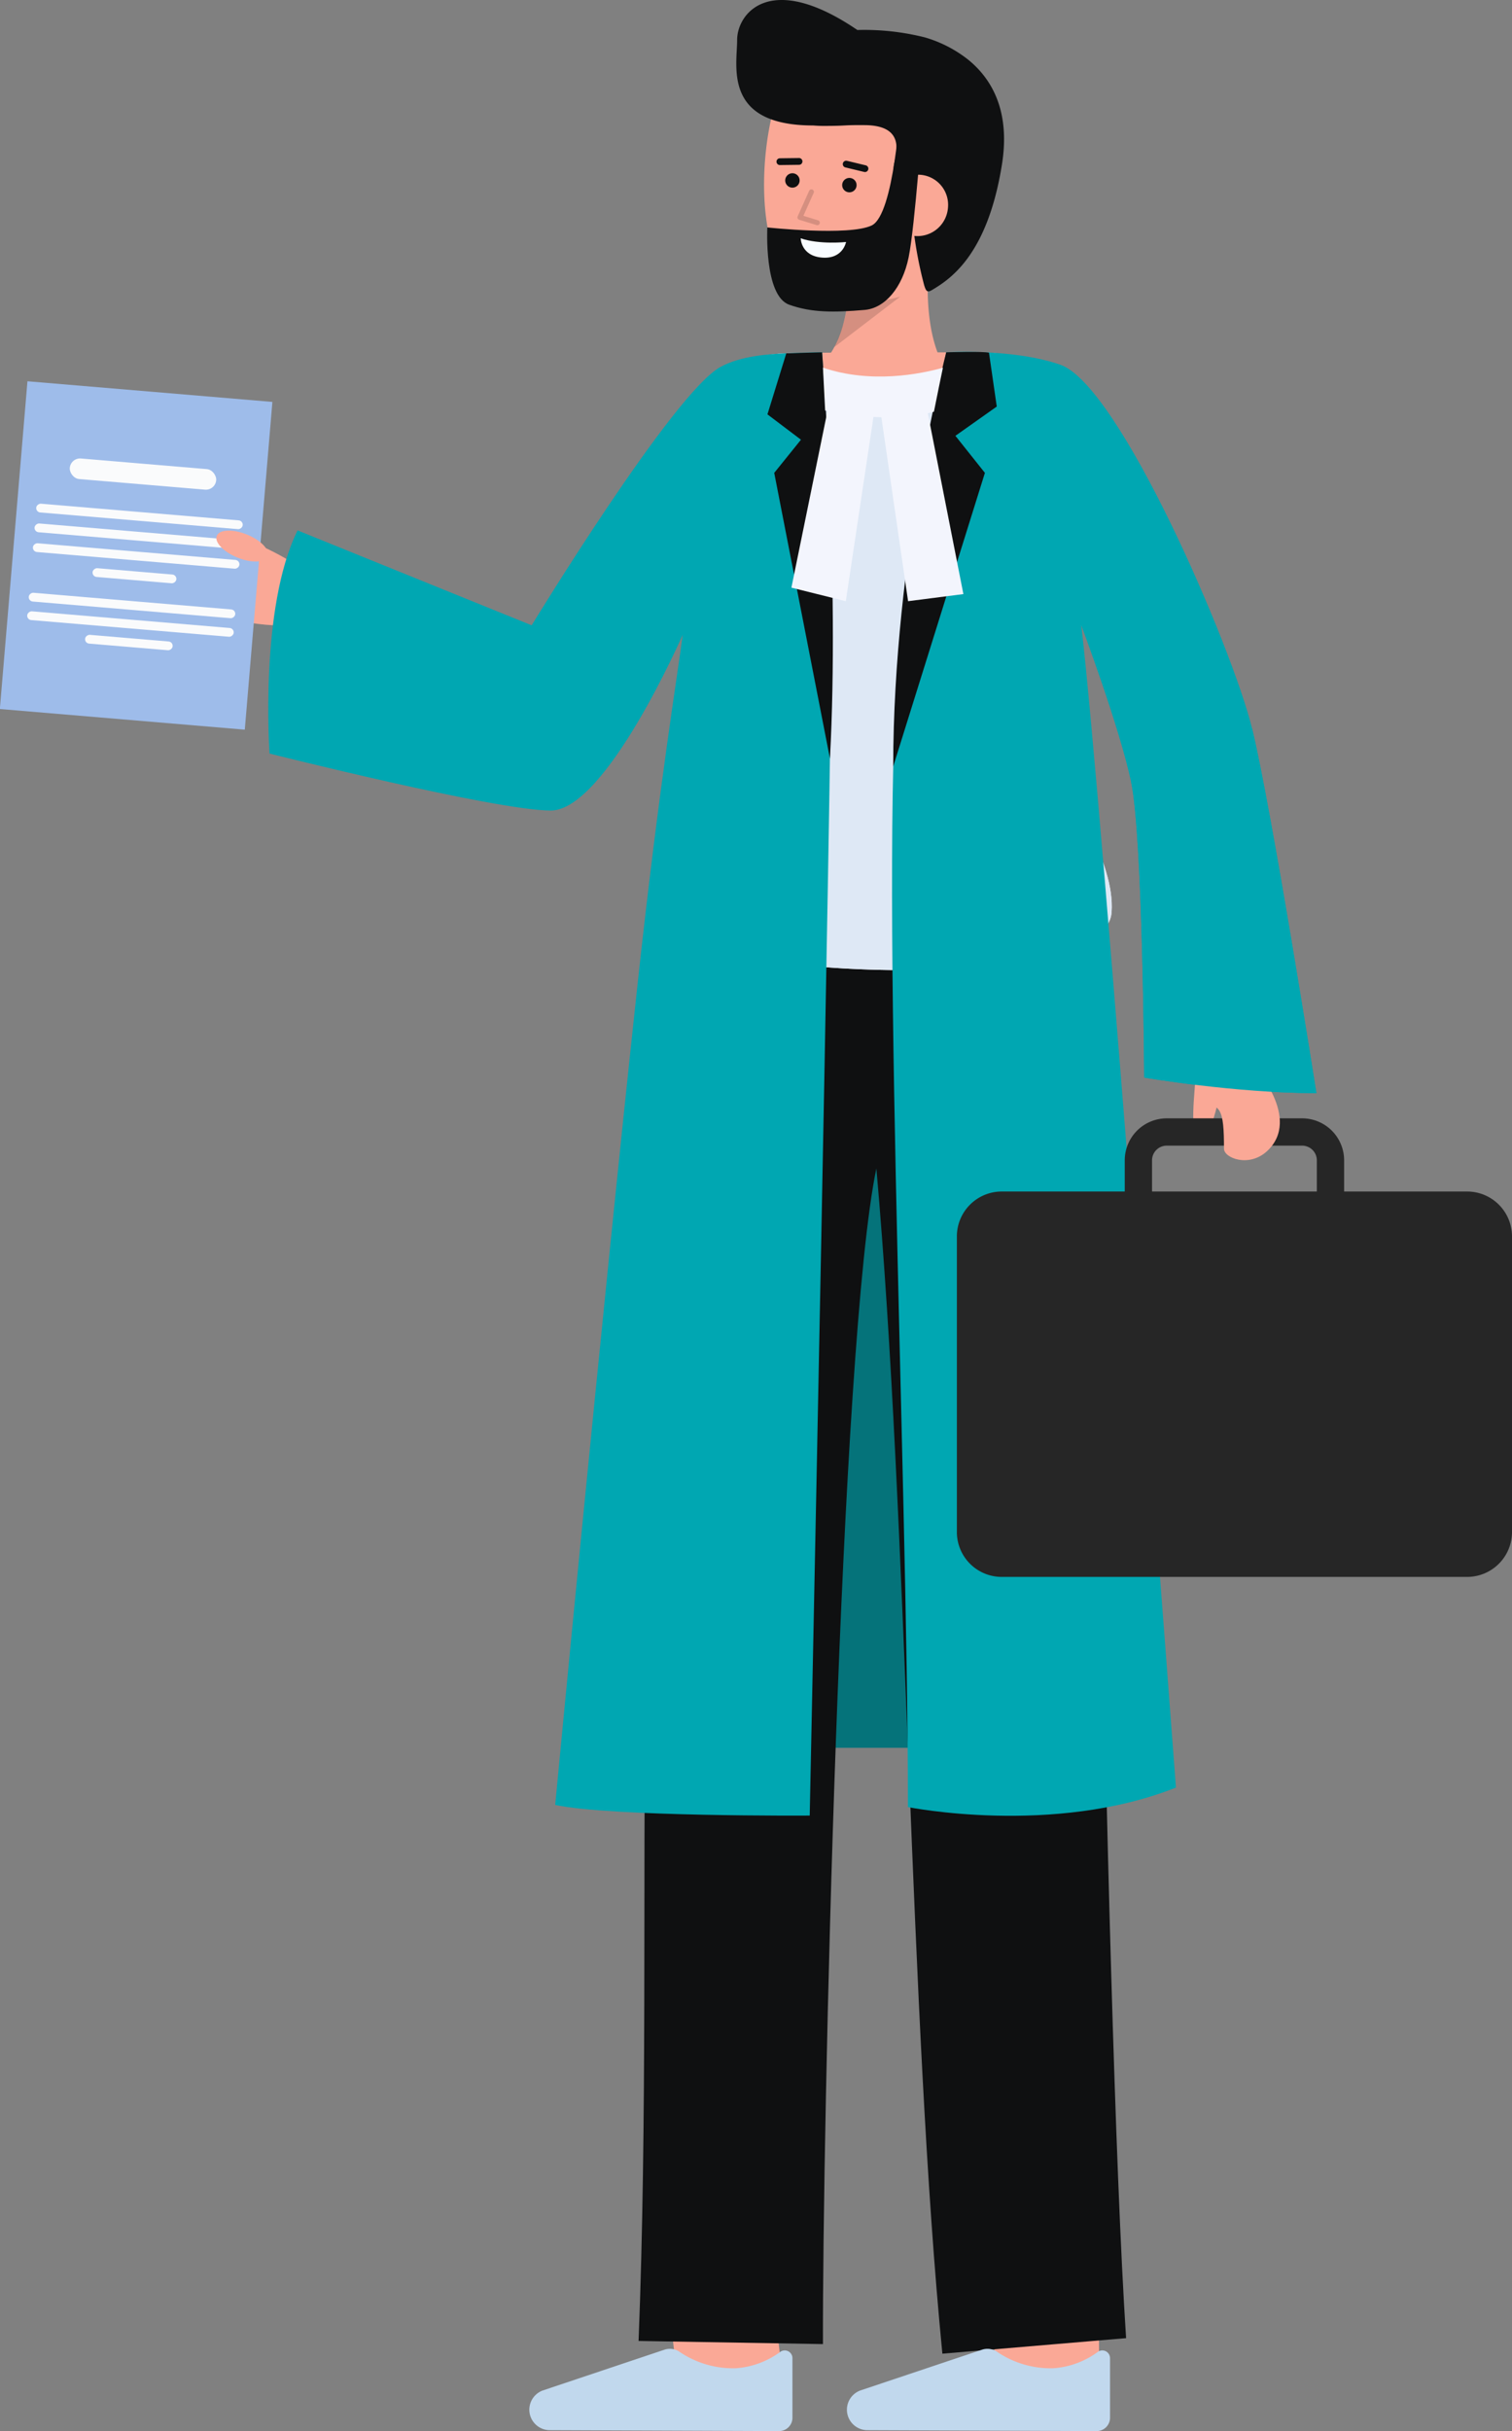 <svg xmlns="http://www.w3.org/2000/svg" width="303.432" height="487.693" viewBox="0 0 303.432 487.693">
  <rect x="0" y="0" width="303.432" height="487.693" fill="#808080" stroke="none"/>
  <g id="juridisch_advies_letselschade" data-name="juridisch advies letselschade" transform="translate(-495.693 -100.956)">
    <g id="Group_224" data-name="Group 224">
      <path id="Path_1808" data-name="Path 1808" d="M556.225,214.926l-2.972,11.464s-16.422,1.17-25.735-10.764c-3.087-3.956,1.33-7.516,2.952-6.9,5.363,2.042,11.75,6.357,16.649,5.8-1.69-1.479-4.02-3.8-3.379-4.566C545.427,207.942,556.225,214.926,556.225,214.926Z" fill="#faa896"/>
      <g id="Group_222" data-name="Group 222">
        <path id="Path_1809" data-name="Path 1809" d="M681.865,159.387c-.01-.26-.01-.53-.01-.8-.01-1.82.07-3.8.25-5.96l-2.26-.42-1.679-.31-12.041-2.23a57.524,57.524,0,0,1-.16,10.66c-.049.48-.12.97-.19,1.46-.04.27-.08.54-.13.81s-.09.52-.14.77v.02c-.13.69-.27,1.37-.45,2.04a3.906,3.906,0,0,1-.12.46.258.258,0,0,1-.019.08c-.081.33-.181.67-.291.99-.11.37-.23.73-.37,1.09-.04.11-.08.23-.13.34-.13.36-.28.71-.44,1.05-.17.39-.36.77-.56,1.14a.01.01,0,0,0-.01.01A11.657,11.657,0,0,1,660,174.4h25.13C683.575,171.717,681.975,167.1,681.865,159.387Z" fill="#faa896"/>
        <path id="Path_1810" data-name="Path 1810" d="M663.113,170.592l13.272-10.154-10.424-.108A28.76,28.76,0,0,1,663.113,170.592Z" opacity="0.15"/>
        <path id="Path_1811" data-name="Path 1811" d="M691.168,144.464c-1.106,6.388-4.593,12.438-10.228,14.5a40.5,40.5,0,0,1-19.357,2.616c-17.49-1.434-14.03-41.2-5.727-48.927s32.673-2.833,35.637,10.087C693.027,129.423,692.22,138.383,691.168,144.464Z" fill="#faa896"/>
        <path id="Path_1812" data-name="Path 1812" d="M643.623,108.963c0-5.283,6.573-13.937,24.111-2l.017.011a49.861,49.861,0,0,1,13.529,1.479,25.492,25.492,0,0,1,8.715,4.48h0c4.881,3.96,8.438,10.475,6.781,20.946-2.88,18.194-10.333,23.05-14.089,25.282-.957.568-1.189.1-1.521-.957a81.163,81.163,0,0,1-2.229-11.969c-.571-4.206-4.346-6.871-3.889-11.9.16-1.758,2.991-8.2-5.772-8.274-4.929-.039-3.086.156-8.346.156-.749,0-1.412-.034-2.022-.088H658.9C640.742,126.129,643.623,114.246,643.623,108.963Z" fill="#0f1011"/>
        <path id="Path_1813" data-name="Path 1813" d="M673.687,141.639a6.143,6.143,0,1,0,12.245,1,6.041,6.041,0,0,0-5.621-6.624C675.933,135.876,673.964,138.258,673.687,141.639Z" fill="#faa896"/>
        <path id="Path_1814" data-name="Path 1814" d="M676.385,122.153l4.523,1.656s-1.6,22.6-2.869,28.775-4.807,10.2-8.821,10.544c-6.163.528-10.629.571-15.15-1.045-5.1-1.822-4.384-15.5-4.384-15.5s16.405,1.777,20.944-.4S676.385,122.153,676.385,122.153Z" fill="#0f1011"/>
        <g id="Group_220" data-name="Group 220">
          <circle id="Ellipse_2432" data-name="Ellipse 2432" cx="1.449" cy="1.449" r="1.449" transform="translate(664.7 136.645)" fill="#0f1011"/>
          <circle id="Ellipse_2433" data-name="Ellipse 2433" cx="1.449" cy="1.449" r="1.449" transform="translate(653.269 135.707)" fill="#0f1011"/>
          <path id="Path_1815" data-name="Path 1815" d="M652.208,134.069h.008l3.838-.048a.681.681,0,1,0-.017-1.362l-3.838.048a.681.681,0,1,0,.009,1.362Z" fill="#0f1011"/>
          <path id="Path_1816" data-name="Path 1816" d="M669.277,135.468a.681.681,0,0,0,.158-1.343l-3.784-.911a.681.681,0,0,0-.318,1.324l3.784.911a.674.674,0,0,0,.16.019Z" fill="#0f1011"/>
        </g>
        <g id="Group_221" data-name="Group 221" opacity="0.15">
          <path id="Path_1817" data-name="Path 1817" d="M659.717,146.13a.5.5,0,0,0,.147-.978l-2.947-.9,2.061-4.591a.5.5,0,1,0-.912-.409l-2.293,5.107a.5.5,0,0,0,.309.683l3.488,1.07a.5.5,0,0,0,.147.018Z"/>
        </g>
        <path id="Path_1818" data-name="Path 1818" d="M665.479,149.505s-5.349.564-9.1-.746c0,0,.03,3.523,4.262,3.87S665.479,149.505,665.479,149.505Z" fill="#f8fcff"/>
      </g>
      <g id="Group_223" data-name="Group 223">
        <path id="Path_1819" data-name="Path 1819" d="M719.73,451.568H622.914L642.451,284.33l66.03,4.532Z" fill="#00a7b2"/>
        <path id="Path_1820" data-name="Path 1820" d="M719.73,451.568H622.914L642.451,284.33l66.03,4.532Z" fill="#0f1011" opacity="0.34"/>
        <path id="Path_1821" data-name="Path 1821" d="M735.636,316.256c0,2.98-1.573,12.943.957,13.655,1.518.426,3.31-7,3.31-7" fill="#faa896"/>
        <path id="Path_1822" data-name="Path 1822" d="M631.6,577.833l20.854-2.481c-.939-7.892-2-17.373-2.072-18.928v.246h-21C629.383,557.3,629.383,559.214,631.6,577.833Z" fill="#faa896"/>
        <path id="Path_1823" data-name="Path 1823" d="M695.273,580.342l21-.068s-.07-21.685-.07-23.6h-21C695.2,558.6,695.273,580.342,695.273,580.342Z" fill="#faa896"/>
        <path id="Path_1824" data-name="Path 1824" d="M660.845,571.2l-37-.631c1.738-44.032.844-90.218,1.386-134.356,0-38.81,4.147-100.834,9.936-151.153h79.494s2.5,215.809,7.019,284.947l-36.868,3.115c-6.643-67.786-6.923-166.556-13.246-237.766C664.31,370.027,660.727,528.3,660.845,571.2Z" fill="#0f1011"/>
        <path id="Path_1825" data-name="Path 1825" d="M669.745,588.465a4.108,4.108,0,0,1-4.077-4.427h0a4.11,4.11,0,0,1,2.659-3.529l24.443-8.187a3.461,3.461,0,0,1,2.872.32,19.112,19.112,0,0,0,11.468,3.4,17.026,17.026,0,0,0,8.82-3.223,1.547,1.547,0,0,1,2.528,1.2v11.952a2.678,2.678,0,0,1-2.689,2.678Z" fill="#c1d8ed"/>
        <path id="Path_1826" data-name="Path 1826" d="M606.011,588.465a4.107,4.107,0,0,1-4.076-4.427h0a4.108,4.108,0,0,1,2.658-3.529l24.443-8.187a3.461,3.461,0,0,1,2.872.32,19.112,19.112,0,0,0,11.468,3.4,17.03,17.03,0,0,0,8.821-3.223,1.547,1.547,0,0,1,2.527,1.2v11.952a2.678,2.678,0,0,1-2.689,2.678Z" fill="#c1d8ed"/>
        <path id="Path_1827" data-name="Path 1827" d="M631.151,287.262c4.19,9.63,86.52,13.63,87.62-3.31.7-10.78-8.8-20.19-8.8-41.2s19.33-47.84,3.58-63.59c-4.57-4.57-12.46-7.52-22.08-7.53-.72,5.61-34.78,5.63-35.04.13-1.3.02-2.31.04-2.94.07-33.18,1.43-18.6,39.19-18.28,66.93C635.6,271.222,626.831,277.342,631.151,287.262Z" fill="#f4f4f4"/>
        <path id="Path_1828" data-name="Path 1828" d="M631.151,287.262c4.19,9.63,86.52,13.63,87.62-3.31.7-10.78-8.8-20.19-8.8-41.2s19.33-47.84,3.58-63.59c-4.57-4.57-12.46-7.52-22.08-7.53-.72,5.61-34.78,5.63-35.04.13-1.3.02-2.31.04-2.94.07-33.18,1.43-18.6,39.19-18.28,66.93C635.6,271.222,626.831,277.342,631.151,287.262Z" fill="#dee8f5"/>
        <path id="Path_1829" data-name="Path 1829" d="M656.431,171.762c.26,5.5,4.152,6.449,13.382,7.059,12.3.81,20.938-1.579,21.658-7.189h-.03C679.331,171.632,663.491,171.652,656.431,171.762Z" fill="#faa896"/>
        <path id="Path_1830" data-name="Path 1830" d="M676.338,227.685c-4.4,44.549,1.514,167.037,1.567,235.784,0,0,29.128,5.871,53.78-3.912,0,0-14.8-197.758-19-233.158,0,0,7.664,20.368,10.011,31.481s2.616,59.242,2.616,59.242,18.191,3.13,34.558,3.13c0,0-9-57.13-12.913-73.173s-26.55-68.819-38.476-72.957c-9.556-3.315-22.9-2.49-22.9-2.49S678.349,207.359,676.338,227.685Z" fill="#00a7b2"/>
        <path id="Path_1831" data-name="Path 1831" d="M687.719,348.989v59.3a9.008,9.008,0,0,0,9.007,9.007h93.392a9.007,9.007,0,0,0,9.007-9.007v-59.3a9.006,9.006,0,0,0-9.008-9.007H765.435v-6.258a8.429,8.429,0,0,0-8.42-8.42H729.83a8.429,8.429,0,0,0-8.42,8.42v6.258H696.727a9.007,9.007,0,0,0-9.008,9.008Zm72.238-9.007H726.888v-6.258a2.946,2.946,0,0,1,2.942-2.943h27.185a2.946,2.946,0,0,1,2.942,2.943Z" fill="#262626"/>
        <path id="Path_1832" data-name="Path 1832" d="M747.254,314.692S757.015,325.3,750,331.854c-3.647,3.4-8.672,1.408-8.672-.451,0-7.8-.606-9.918-5.743-8.048l.056-8.1" fill="#faa896"/>
        <path id="Path_1833" data-name="Path 1833" d="M685.584,171.632s-10.638,40.947-10.638,83.077l18.4-58.891-5.92-7.435,8.3-5.869-1.56-10.792C693.325,171.4,685.584,171.632,685.584,171.632Z" fill="#0f1011"/>
        <path id="Path_1834" data-name="Path 1834" d="M660.674,171.632s1.862,29.273,1.862,56.664-4.346,236.877-4.346,236.877-39.867.268-51.079-2.138c0,0,9.072-95.5,16.451-163.913,4.432-41.08,8.253-63.632,9.134-70.826,0,0-15.387,35.256-26.476,35.256s-56.436-11.429-56.436-11.429-2.078-29.2,5.628-44.764l46.976,19.04s28.42-46.677,37.906-51.842c4.14-2.254,9.816-2.572,13.2-2.725C657.675,171.642,660.674,171.632,660.674,171.632Z" fill="#00a7b2"/>
        <path id="Path_1835" data-name="Path 1835" d="M660.674,171.632s3.522,45.708,1.575,81.494l-11.183-57.308,5.365-6.652-6.726-5.087,3.786-12.247Z" fill="#0f1011"/>
        <path id="Path_1836" data-name="Path 1836" d="M681.022,179.429l8.007,40.705-11.1,1.426-6.143-42.327-6.354,42.327-10.918-2.716,8.267-40.461Z" fill="#f3f5fd"/>
        <path id="Path_1837" data-name="Path 1837" d="M660.847,174.711c.11,2.04.26,5,.44,8.6,4.52.93,14.2,2.43,21.83.23.73-3.67,1.36-6.72,1.8-8.81C680.407,175.991,670.507,177.981,660.847,174.711Z" fill="#f3f5fd"/>
      </g>
    </g>
    <g id="Group_226" data-name="Group 226" transform="translate(259 5)">
      <g id="Group_218" data-name="Group 218">
        <rect id="Rectangle_493" data-name="Rectangle 493" width="49.304" height="65.946" transform="matrix(0.997, 0.084, -0.084, 0.997, 242.202, 172.442)" fill="#9ebcea"/>
      </g>
      <g id="Group_225" data-name="Group 225">
        <rect id="notice" width="29.467" height="4.136" rx="2.068" transform="matrix(0.997, 0.084, -0.084, 0.997, 250.872, 187.76)" fill="#fafbfc"/>
        <rect id="notice-2" data-name="notice" width="1.763" height="41.565" rx="0.881" transform="matrix(0.084, -0.997, 0.997, 0.084, 243.888, 198.686)" fill="#fafbfc"/>
        <rect id="notice-3" data-name="notice" width="1.763" height="41.565" rx="0.881" transform="matrix(0.084, -0.997, 0.997, 0.084, 243.556, 202.655)" fill="#fafbfc"/>
        <rect id="notice-4" data-name="notice" width="1.763" height="41.565" rx="0.881" transform="matrix(0.084, -0.997, 0.997, 0.084, 243.223, 206.623)" fill="#fafbfc"/>
        <rect id="notice-5" data-name="notice" width="1.763" height="16.863" rx="0.881" transform="matrix(0.084, -0.997, 0.997, 0.084, 255.198, 211.624)" fill="#fafbfc"/>
        <rect id="notice-6" data-name="notice" width="1.763" height="41.565" rx="0.881" transform="matrix(0.084, -0.997, 0.997, 0.084, 242.079, 220.275)" fill="#fafbfc"/>
        <rect id="notice-7" data-name="notice" width="1.763" height="41.565" rx="0.881" transform="matrix(0.084, -0.997, 0.997, 0.084, 242.39, 216.555)" fill="#fafbfc"/>
        <rect id="notice-8" data-name="notice" width="1.763" height="17.626" rx="0.881" transform="matrix(0.084, -0.997, 0.997, 0.084, 253.695, 224.993)" fill="#fafbfc"/>
      </g>
    </g>
    <path id="Path_1838" data-name="Path 1838" d="M722.7,257.88c2.348,11.112,2.616,59.242,2.616,59.242s18.191,3.13,34.558,3.13c0,0-9-57.13-12.913-73.173" fill="#00a7b2"/>
    <ellipse id="Ellipse_2434" data-name="Ellipse 2434" cx="5.5" cy="2.5" rx="5.5" ry="2.5" transform="translate(540.134 206.122) rotate(22)" fill="#faa896"/>
  </g>
</svg>
